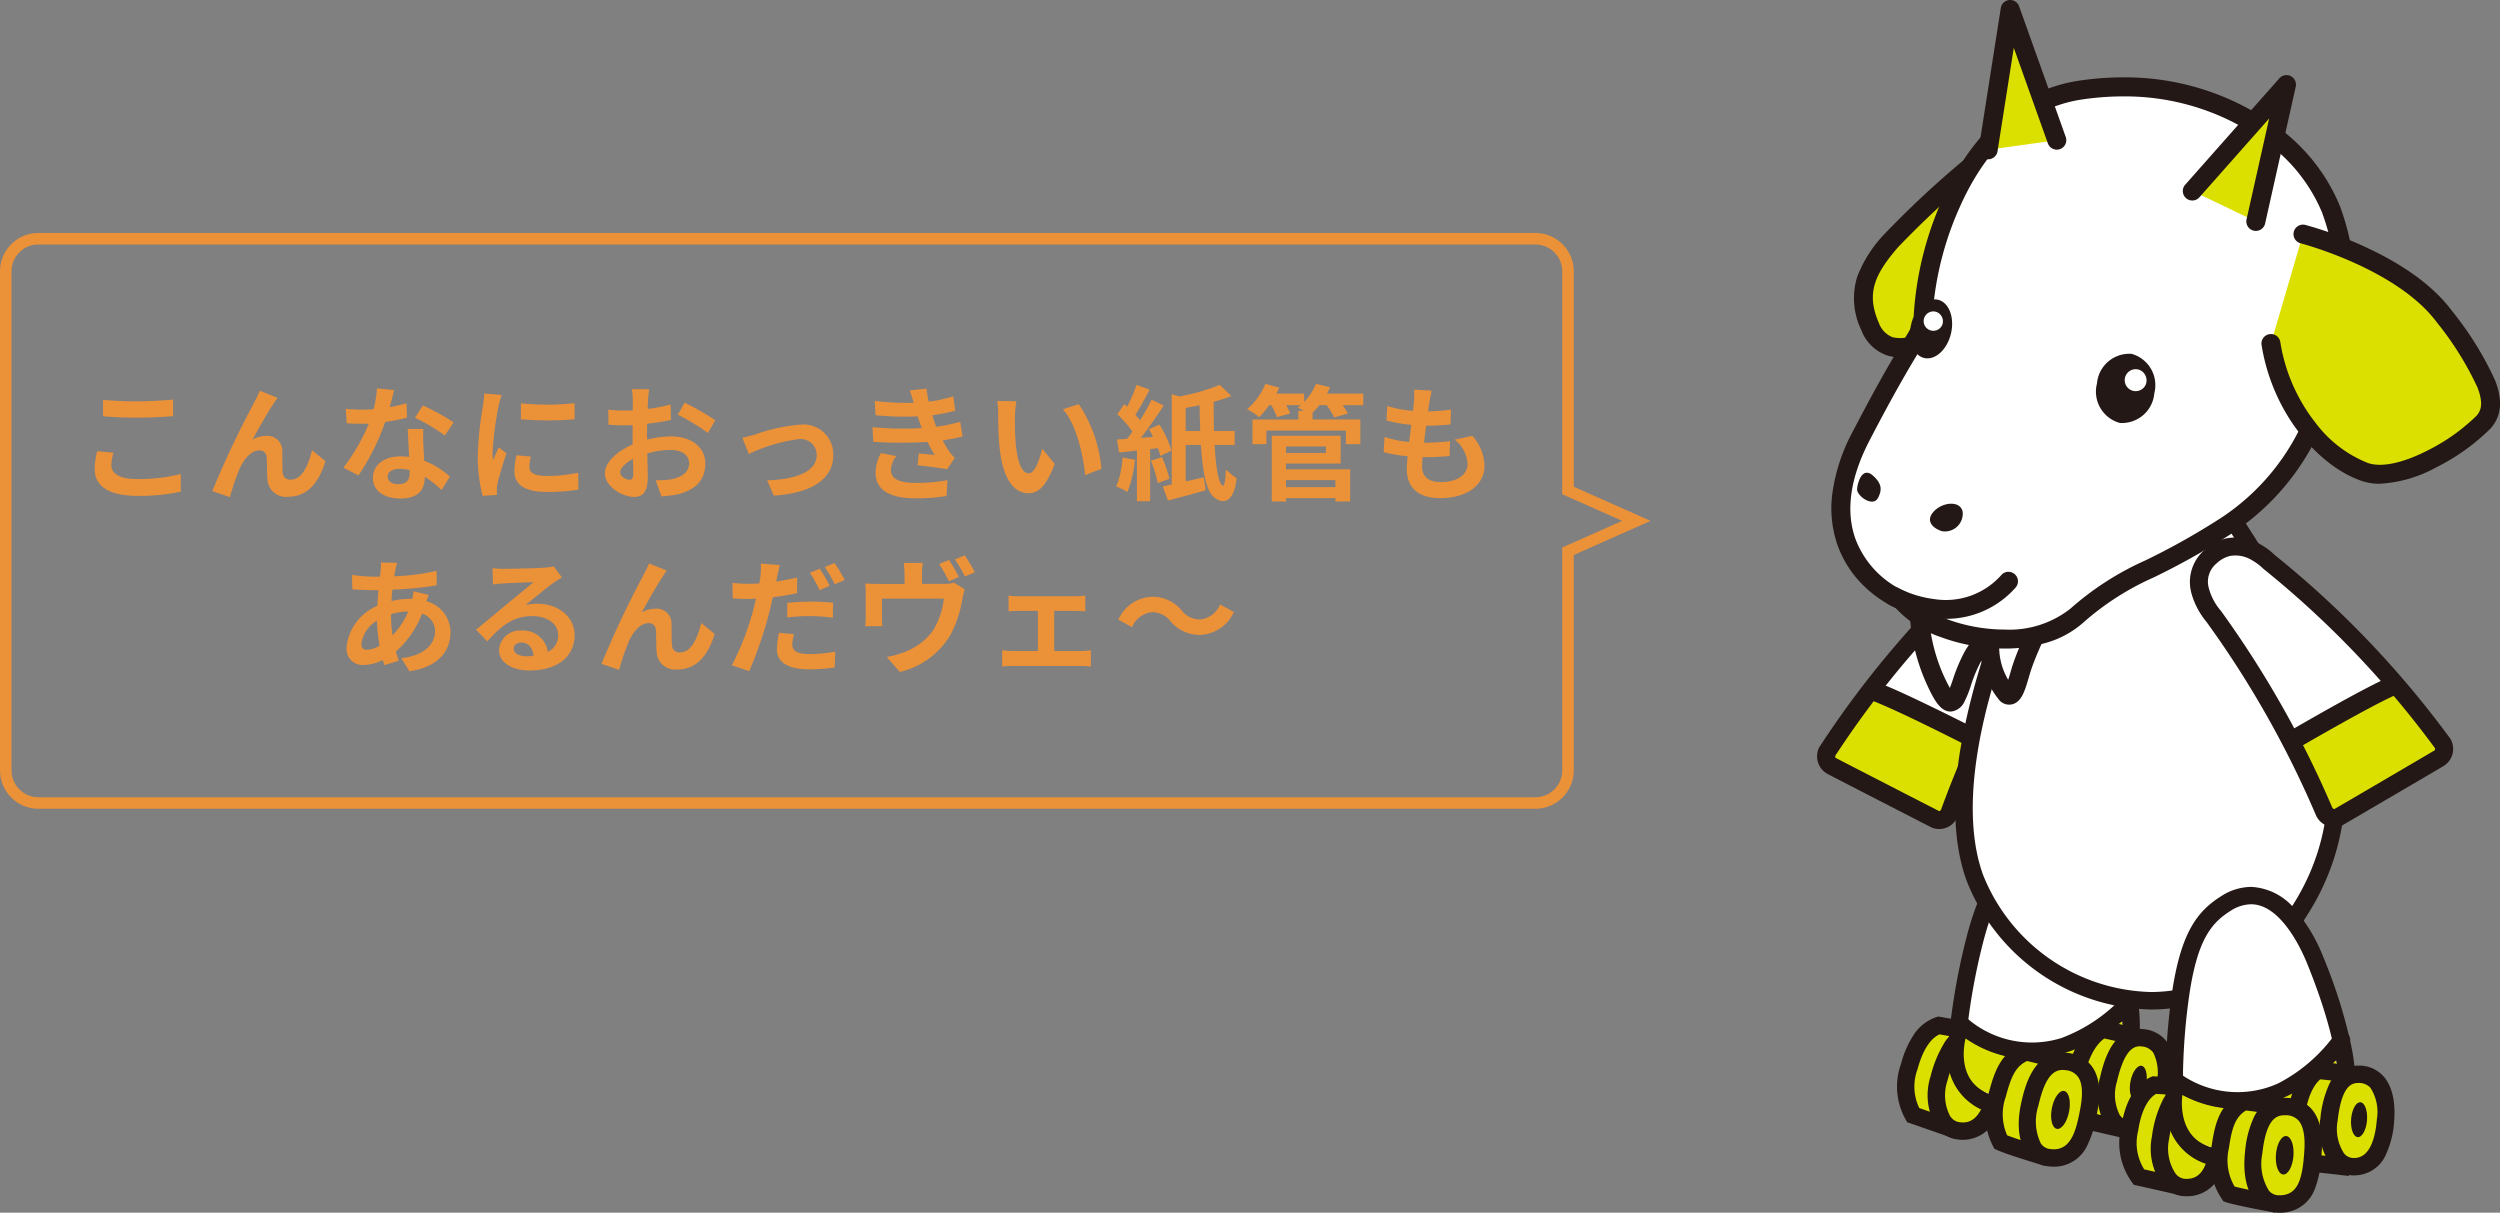 <svg xmlns="http://www.w3.org/2000/svg" width="260.523" height="126.374" viewBox="0 0 260.523 126.374"><rect x="0" y="0" width="260.523" height="126.374" fill="#808080" stroke="none"/><defs><clipPath id="clip-path"><path id="長方形_426" transform="translate(15.911)" fill="none" d="M0 0h71.165v126.374H0z"/></clipPath></defs><g id="dialog_illust" transform="translate(-959.474 -1859.885)"><g id="dialog" transform="translate(95.551 366)" fill="#eb9138"><path id="bg" d="M147 66.964a2.8 2.8 0 002.8-2.8V40.94l6.245-2.775-6.245-2.777V12.164a2.8 2.8 0 00-2.8-2.8H-9a2.8 2.8 0 00-2.8 2.8v52a2.8 2.8 0 002.8 2.8h156m0 1.2H-9a4 4 0 01-4-4v-52a4 4 0 014-4h156a4 4 0 014 4v22.444l8 3.556-8 3.555v22.445a4 4 0 01-4 4z" transform="translate(876.923 1510)"/><path id="パス_4860" d="M-71.266-9.451v1.716c1.053.091 2.184.143 3.549.143 1.235 0 2.847-.078 3.757-.156v-1.729c-1 .1-2.483.182-3.77.182a34.1 34.1 0 01-3.536-.156zm1.092 5.512l-1.7-.156a8.41 8.41 0 00-.26 1.872c0 1.781 1.5 2.782 4.472 2.782a20.033 20.033 0 004.508-.442l-.013-1.833a17.85 17.85 0 01-4.563.52c-1.872 0-2.665-.6-2.665-1.43a4.79 4.79 0 01.221-1.313zm17.095-5.72l-1.846-.741c-.221.546-.468.975-.637 1.326A100.37 100.37 0 00-59.878.065l1.833.624a27.338 27.338 0 01.988-2.9c.468-1.053 1.2-1.963 2.08-1.963a.713.713 0 01.767.728c.039.533.026 1.6.078 2.288A1.929 1.929 0 00-51.961.65c1.989 0 3.2-1.482 3.874-3.705l-1.4-1.144c-.377 1.612-1.066 3.068-2.2 3.068a.756.756 0 01-.845-.7c-.065-.546-.026-1.586-.052-2.171A1.55 1.55 0 00-54.2-5.694a3.023 3.023 0 00-1.495.39c.65-1.144 1.56-2.808 2.2-3.744.143-.208.286-.429.416-.611zm12.155-.806l-1.794-.182a10.932 10.932 0 01-.351 2.171c-.4.039-.793.052-1.183.052a16.423 16.423 0 01-1.729-.091l.117 1.508a23.1 23.1 0 001.625.052c.221 0 .442 0 .676-.013a20.482 20.482 0 01-2.652 4.589l1.573.806a23.954 23.954 0 002.782-5.564 22.553 22.553 0 002.275-.455l-.052-1.508a15.937 15.937 0 01-1.755.416c.192-.702.364-1.365.468-1.781zm-.676 9c0-.455.481-.793 1.235-.793a4.67 4.67 0 011.053.13v.26c0 .715-.273 1.209-1.17 1.209-.718-.004-1.118-.329-1.118-.81zm3.718-4.953h-1.625c.026.793.091 1.95.143 2.912-.3-.026-.585-.052-.9-.052-1.807 0-2.873.975-2.873 2.249 0 1.43 1.274 2.145 2.886 2.145 1.846 0 2.509-.936 2.509-2.145v-.13a11.021 11.021 0 011.758 1.387l.871-1.391A8.5 8.5 0 00-37.8-3.107c-.026-.65-.065-1.274-.078-1.651-.022-.572-.043-1.118-.004-1.664zm2.236.689l.923-1.365a22.393 22.393 0 00-3.211-1.768l-.832 1.287a18.763 18.763 0 013.12 1.842zm7.93-3.354v1.664a34.891 34.891 0 005.59 0V-9.1a26.732 26.732 0 01-5.59.013zm1.04 5.551l-1.5-.143a7.942 7.942 0 00-.221 1.69c0 1.339 1.079 2.132 3.315 2.132A18.411 18.411 0 00-21.723-.1l-.026-1.755a15.367 15.367 0 01-3.263.338c-1.326 0-1.82-.351-1.82-.923a4.412 4.412 0 01.156-1.096zm-3.042-6.422l-1.82-.156c-.013.416-.091.91-.13 1.274a36.25 36.25 0 00-.546 5.148 16.618 16.618 0 00.507 4.247l1.508-.1a8.54 8.54 0 01-.026-.533 3.923 3.923 0 01.065-.611c.143-.689.572-2.106.936-3.185l-.806-.637c-.182.429-.39.884-.585 1.326a6.272 6.272 0 01-.052-.845 34.48 34.48 0 01.624-4.774c.052-.235.221-.885.325-1.158zm15.366-.6h-1.794a10.462 10.462 0 01.091 1.144c0 .221 0 .6-.013 1.053-.26.013-.52.026-.754.026a14.416 14.416 0 01-1.794-.1l.026 1.573a15.938 15.938 0 001.82.065c.208 0 .442-.013.689-.026v1.092c0 .3 0 .611.013.923-1.6.689-2.9 1.872-2.9 3 0 1.378 1.781 2.47 3.042 2.47.858 0 1.43-.429 1.43-2.041 0-.442-.026-1.456-.052-2.483a8.765 8.765 0 012.448-.367c1.131 0 1.911.52 1.911 1.4 0 .949-.832 1.469-1.885 1.664a10.01 10.01 0 01-1.6.091l.6 1.677A11.9 11.9 0 00-11.375.4C-9.308-.117-8.5-1.274-8.5-2.808c0-1.794-1.573-2.834-3.575-2.834a10.772 10.772 0 00-2.5.338v-.481c0-.377 0-.78.013-1.17.845-.1 1.742-.234 2.483-.4l-.039-1.612a15.921 15.921 0 01-2.392.468l.039-.923c.028-.341.08-.9.119-1.134zm3.7 1.4l-.715 1.261a20.684 20.684 0 013.133 1.9l.78-1.326a27.166 27.166 0 00-3.193-1.833zm-6.721 7.28c0-.455.533-.988 1.326-1.417.026.7.039 1.3.039 1.625 0 .442-.182.546-.416.546-.333.002-.944-.349-.944-.752zM-4.641-5.5l.676 1.69a17.581 17.581 0 015.213-1.546 1.666 1.666 0 011.859 1.651c0 1.768-2.184 2.561-5.161 2.639l.689 1.6c4.134-.26 6.2-1.859 6.2-4.212A3.107 3.107 0 001.4-6.864 18.314 18.314 0 00-3.263-5.85c-.39.117-.988.273-1.378.35zM8.918-6.6l.091 1.53a48.346 48.346 0 005.655.013c.208.442.455.9.728 1.352-.39-.039-1.092-.1-1.638-.156l-.13 1.235c.949.1 2.353.273 3.081.416l.793-1.2a3.963 3.963 0 01-.585-.663 11.83 11.83 0 01-.676-1.157 17.42 17.42 0 002.08-.4l-.26-1.534a16.783 16.783 0 01-2.483.52c-.078-.208-.156-.4-.221-.585s-.13-.4-.195-.611a18.952 18.952 0 002.392-.48l-.208-1.495a14.942 14.942 0 01-2.561.559q-.136-.663-.234-1.365l-1.742.195c.156.455.286.871.416 1.287a27.042 27.042 0 01-4.069-.2l.091 1.495a30.4 30.4 0 004.381.117c.078.221.156.468.26.767.052.143.1.3.169.455A33.313 33.313 0 018.918-6.6zm2.5 3.016L9.8-3.9a4.317 4.317 0 00-.559 2.093C9.269.052 10.881.819 13.481.819A19.967 19.967 0 0016.64.572l.091-1.651a17.11 17.11 0 01-3.263.286c-1.716 0-2.626-.39-2.626-1.352a2.44 2.44 0 01.572-1.443zM23.92-9.3l-2-.026A7.9 7.9 0 0122.02-8c0 .793.013 2.314.143 3.51C22.529-1 23.764.286 25.194.286c1.04 0 1.859-.793 2.717-3.055l-1.3-1.586c-.247 1.04-.767 2.561-1.378 2.561-.819 0-1.209-1.287-1.391-3.159-.078-.936-.091-1.911-.078-2.756A10.517 10.517 0 0123.92-9.3zm6.5.3l-1.651.533c1.417 1.612 2.106 4.771 2.314 6.864l1.7-.663A14.445 14.445 0 0030.42-9zm4.563 5.564a9.754 9.754 0 01-.663 3.02 6.517 6.517 0 011.17.572 12.007 12.007 0 00.78-3.367zm3.679-.975a5.475 5.475 0 01.247.806l1.17-.546a10.228 10.228 0 00-1.261-2.717l-1.092.481c.143.247.3.52.429.806l-1.261.091c.806-1.027 1.677-2.288 2.379-3.367l-1.261-.611A22.122 22.122 0 0136.8-7.319c-.13-.169-.3-.364-.481-.559.468-.728 1.014-1.729 1.482-2.639l-1.365-.494a15.961 15.961 0 01-.975 2.275c-.1-.091-.195-.182-.3-.26l-.728 1.053a10.583 10.583 0 011.577 1.807c-.182.26-.377.52-.559.754-.377.026-.741.052-1.053.065l.221 1.352c.559-.052 1.2-.117 1.859-.2v5.283h1.378v-5.434zm-.728 1.3a12.986 12.986 0 01.715 2.331l1.222-.442a13.4 13.4 0 00-.78-2.262zM41.561-6.2v-2.406c.468-.078.962-.169 1.443-.286q.02 1.4.078 2.691zm5.1 1.456V-6.2h-2.149c-.026-.962-.039-2-.039-3.042a18.142 18.142 0 001.846-.6l-1.209-1.17A20.9 20.9 0 0140.872-9.8l-.767-.234v9.41q-.507.117-.936.2l.546 1.469C40.859.741 42.3.364 43.641-.026l-.195-1.352c-.637.143-1.274.3-1.885.429v-3.8h1.586c.195 2.925.585 5.109 1.6 5.616.936.624 1.885.1 2.119-2.145a8.26 8.26 0 01-1.119-.922c-.039 1.066-.143 1.755-.3 1.69-.481-.182-.741-1.9-.871-4.238zm10.5 3.666v.728h-5.148v-.728zm-.988-3.51v.676h-4.16v-.676zm-4.16 1.781h5.694v-2.9h-7.176v6.851h1.482V.793h5.148v.351H58.7V-2.21h-6.687zM60.06-10.1h-3.77q.176-.331.312-.663l-1.469-.351A5.994 5.994 0 0153.9-9.23v-.87h-2.888c.1-.208.208-.416.3-.624l-1.443-.39a6.979 6.979 0 01-1.911 2.639 8.133 8.133 0 011.261.832 9.6 9.6 0 001.04-1.248h.208a6.635 6.635 0 01.6 1.248l1.391-.39a6.555 6.555 0 00-.429-.858h1.521c-.1.091-.221.182-.325.26.169.078.416.195.65.325H53.3v.91h-4.784v2.574h1.456V-6.24h8.281v1.417h1.508V-7.4h-4.979v-.7a8.729 8.729 0 00.715-.793h.754a7.664 7.664 0 01.78 1.274l1.43-.4a6.54 6.54 0 00-.546-.871h2.145zm7.137-.312l-1.833-.1a6.963 6.963 0 01-.013 1.157c-.026.3-.065.65-.1 1.053a12.277 12.277 0 01-2.682-.498l-.091 1.495a15.266 15.266 0 002.587.468 80.16 80.16 0 01-.221 1.781 11.946 11.946 0 01-2.561-.52L62.192-4a14.545 14.545 0 002.5.429c-.052.533-.091 1-.091 1.313C64.6-.091 66.04.793 68.081.793c2.847 0 4.615-1.4 4.615-3.367a4.845 4.845 0 00-1.261-3.12L69.6-5.3a3.546 3.546 0 011.339 2.522c0 1.066-.988 1.9-2.808 1.9-1.274 0-1.937-.572-1.937-1.651 0-.234.026-.559.052-.949h.52c.819 0 1.573-.052 2.3-.117l.039-1.547a22.52 22.52 0 01-2.613.156H66.4c.065-.585.143-1.2.221-1.768a23.429 23.429 0 002.535-.13l.052-1.547a18.336 18.336 0 01-2.379.182c.052-.429.1-.78.143-1a11.638 11.638 0 01.228-1.164zM-40.612 7.535L-42.3 7.5c.013.221-.013.533-.026.78q-.039.331-.078.7h-.52a18.37 18.37 0 01-2.394-.18l.039 1.508c.611.026 1.625.078 2.3.078h.416q-.078.8-.117 1.638a5.23 5.23 0 00-3.2 4.277 1.682 1.682 0 001.755 1.885 4.64 4.64 0 002.015-.52c.052.182.117.364.169.533l1.495-.455c-.1-.312-.208-.637-.3-.962a9.982 9.982 0 002.73-3.952 1.933 1.933 0 011.352 1.82c0 1.274-1.014 2.548-3.523 2.821l.858 1.365c3.2-.481 4.277-2.262 4.277-4.108a3.362 3.362 0 00-2.509-3.185c.078-.247.182-.52.234-.663l-1.586-.377a7.142 7.142 0 01-.117.78h-.234a8.868 8.868 0 00-1.937.234c.013-.39.052-.793.091-1.183a35.779 35.779 0 004.615-.455l-.005-1.512a22.817 22.817 0 01-4.42.572c.039-.26.091-.494.13-.715.048-.195.1-.424.178-.689zm-3.731 8.424a3.391 3.391 0 011.625-2.392 18.115 18.115 0 00.273 2.6 2.771 2.771 0 01-1.3.429c-.416.004-.598-.221-.598-.637zm3.094-3.029v-.039a6.481 6.481 0 011.794-.286 8.006 8.006 0 01-1.638 2.483 13.675 13.675 0 01-.156-2.158zm12.779 3.536c0-.325.312-.624.806-.624.7 0 1.183.546 1.261 1.391a6.787 6.787 0 01-.754.039c-.78 0-1.313-.325-1.313-.806zm-2.21-8.372l.052 1.69c.3-.039.715-.078 1.066-.1.689-.039 2.483-.117 3.146-.13-.637.559-1.989 1.651-2.717 2.249-.767.637-2.34 1.963-3.263 2.7l1.183 1.222c1.391-1.586 2.691-2.639 4.68-2.639 1.534 0 2.7.793 2.7 1.963a1.884 1.884 0 01-1.079 1.768 2.6 2.6 0 00-2.769-2.223A2.178 2.178 0 00-30 16.622c0 1.3 1.365 2.132 3.172 2.132 3.146 0 4.706-1.625 4.706-3.679 0-1.9-1.677-3.276-3.887-3.276a5.078 5.078 0 00-1.235.143c.819-.65 2.184-1.794 2.886-2.288.3-.221.611-.4.91-.6L-24.3 7.9a5.68 5.68 0 01-.988.143c-.741.065-3.523.117-4.212.117a9.021 9.021 0 01-1.18-.066zm18.161.247l-1.846-.741c-.221.546-.468.975-.637 1.326a100.37 100.37 0 00-4.316 9.139l1.833.624a27.337 27.337 0 01.988-2.9c.468-1.053 1.2-1.963 2.08-1.963a.713.713 0 01.767.728c.039.533.026 1.6.078 2.288A1.929 1.929 0 00-11.4 18.65c1.989 0 3.2-1.482 3.874-3.7l-1.4-1.144c-.377 1.612-1.066 3.068-2.2 3.068a.756.756 0 01-.845-.7c-.065-.546-.026-1.586-.052-2.171a1.55 1.55 0 00-1.612-1.69 3.023 3.023 0 00-1.495.39c.65-1.144 1.56-2.808 2.2-3.744.138-.215.281-.436.411-.618zm13.26 6.63l-1.56-.143a8.849 8.849 0 00-.221 1.742c0 1.313 1.183 2.067 3.367 2.067a18.657 18.657 0 002.652-.195l.065-1.651a15.206 15.206 0 01-2.7.26c-1.391 0-1.781-.429-1.781-1a4.558 4.558 0 01.178-1.08zm-1.469-7.2l-1.989-.156a6.774 6.774 0 01-.039 1.326q-.039.312-.117.741-.6.039-1.17.039a12.724 12.724 0 01-1.638-.1l.039 1.625c.455.026.936.052 1.573.052.273 0 .559-.013.858-.026-.091.364-.182.741-.273 1.092a28.434 28.434 0 01-2.249 5.85l1.807.611A41.932 41.932 0 00-1.859 12.8c.143-.533.273-1.118.39-1.677a23.932 23.932 0 002.535-.429V9.069a24.87 24.87 0 01-2.184.416c.039-.169.078-.338.1-.481.056-.286.186-.871.29-1.235zm.767 3.939v1.521a19.455 19.455 0 012.509-.143 18.9 18.9 0 012.236.169l.039-1.56a22.861 22.861 0 00-2.288-.117 24.783 24.783 0 00-2.496.128zm3.393-3.564L2.4 8.575a14.556 14.556 0 011.014 1.807l1.04-.455a17.882 17.882 0 00-1.022-1.781zm1.534-.585l-1.027.416a13.783 13.783 0 011.053 1.794l1.027-.442a14.35 14.35 0 00-1.053-1.768zM16.9 7.236l-1.027.416a17.739 17.739 0 011.014 1.807l1.04-.442A19.035 19.035 0 0016.9 7.236zm1.638-.481l-1.027.429a15.169 15.169 0 011.04 1.781l1.027-.442a17.294 17.294 0 00-1.04-1.768zm-4.368.793h-2a7.407 7.407 0 01.091 1.2v.988H9.49c-.494 0-.884-.013-1.326-.052a8.048 8.048 0 01.052 1.116v2.249a9.917 9.917 0 01-.052 1.092h1.794a7.673 7.673 0 01-.052-.962v-1.913h6.448a7.929 7.929 0 01-1.144 3.354 6.466 6.466 0 01-2.951 2.21 9.975 9.975 0 01-1.846.52l1.352 1.56a8.316 8.316 0 005.3-3.9 12.213 12.213 0 001.222-3.692c.052-.247.156-.741.247-1.027L17.42 9.6a3.364 3.364 0 01-1.079.13h-2.262v-.986a7.407 7.407 0 01.091-1.196zm8.93 3.406v1.638a13.93 13.93 0 011.027-.052h2.028v4.186H23.5a10.041 10.041 0 01-1.066-.078v1.7a7.679 7.679 0 011.066-.065h7.189a6.853 6.853 0 01.988.065v-1.7c-.273.026-.637.078-.988.078h-2.83V12.54h2.223c.3 0 .689.026 1.014.052v-1.638a8.849 8.849 0 01-1.014.065h-5.954a6.811 6.811 0 01-1.028-.065zm16.874 2.665a3.933 3.933 0 003.068 1.43 4.018 4.018 0 003.536-2.392l-1.43-.78a2.539 2.539 0 01-2.067 1.56 2.379 2.379 0 01-1.937-.936 3.933 3.933 0 00-3.068-1.43 4.018 4.018 0 00-3.536 2.392l1.43.78a2.539 2.539 0 012.067-1.56 2.4 2.4 0 011.938.936z" transform="translate(945.923 1545)"/></g><g id="グループ_517" transform="translate(1132.921 1859.885)"><g id="グループ_516"><g id="グループ_515" clip-path="url(#clip-path)"><path id="パス_4736" d="M28.594 106.858c-1.609.495-2.57 2.409-3.07 4.263a6.09 6.09 0 00.4 5.085l3.551 1.237 3.072-9.891z" fill="#dce000"/><path id="パス_4737" d="M28.536 105.928l5.178.91-3.655 11.768-4.76-1.658-.168-.3a6.986 6.986 0 01-.47-5.8 10.1 10.1 0 011.225-2.861 4.56 4.56 0 012.443-1.992zm2.838 2.337l-2.7-.474c-.95.41-1.772 1.692-2.277 3.565l-.011.04-.014.039a5.177 5.177 0 00.185 4.034l2.327.811z" fill="#231815"/><path id="パス_4738" d="M30.421 117.8c-1.559-.3-2.576-2.565-1.807-5.408.59-2.185 1.647-4.969 4.085-4.52 2.785.514 2.476 3.355 2.076 5.12s-1.129 5.431-4.355 4.808" fill="#dce000"/><path id="パス_4739" d="M31.122 118.78a4.62 4.62 0 01-.873-.087 3.155 3.155 0 01-2.051-1.5 6.439 6.439 0 01-.458-5.038 12.3 12.3 0 011.323-3.294 3.648 3.648 0 013.126-1.943 3.73 3.73 0 01.673.063 3.531 3.531 0 012.426 1.507c.719 1.09.839 2.629.369 4.7l-.034.151a12.312 12.312 0 01-1.083 3.229 3.793 3.793 0 01-3.418 2.212zm1.068-10.047c-1.11 0-1.993 1.275-2.7 3.9a4.729 4.729 0 00.247 3.607 1.39 1.39 0 00.858.676 2.807 2.807 0 00.529.054c1.689 0 2.3-2.075 2.735-4.019l.035-.154c.35-1.546.312-2.659-.115-3.306a1.774 1.774 0 00-1.242-.723 1.915 1.915 0 00-.347-.035z" fill="#231815"/><path id="パス_4740" d="M38.116 88.921c-2.324 1.114-4.111 2.889-5.671 8.633a66.4 66.4 0 00-2 11.779A5.193 5.193 0 0034.6 115.2c5.4 1.485 9.175.645 12.106-1.857 3.671-3.141 1.145-13.448.012-17.517s-3.856-9.184-8.607-6.9" fill="#fff"/><path id="パス_4741" d="M40.379 87.449a6 6 0 014.821 2.844 17.134 17.134 0 012.4 5.286 53.162 53.162 0 011.825 9.268 19.868 19.868 0 01-.108 5.161 6.636 6.636 0 01-2.013 4.019 11.5 11.5 0 01-7.78 2.809 19.6 19.6 0 01-5.121-.758 6.1 6.1 0 01-4.855-6.846 67.479 67.479 0 012.027-11.91v-.006c1.628-6 3.562-7.97 6.153-9.212a6.124 6.124 0 012.651-.655zm-.86 27.576a9.757 9.757 0 006.6-2.375c2.23-1.908 2.131-7.954-.272-16.585-.444-1.6-2.152-6.8-5.47-6.8a4.342 4.342 0 00-1.87.477c-2.187 1.048-3.736 2.7-5.189 8.052a65.659 65.659 0 00-1.972 11.606q0 .031-.007.062a4.277 4.277 0 003.435 4.841l.07.016a17.834 17.834 0 004.674.706z" fill="#231815"/><path id="パス_4742" d="M38.3 110.448a12.1 12.1 0 01-8.163-3.164.905.905 0 111.222-1.336 10.288 10.288 0 0010.083 2.2 16.854 16.854 0 006.381-4.324.905.905 0 011.333 1.225 18.673 18.673 0 01-7.093 4.8l-.041.015a12.044 12.044 0 01-3.722.584z" fill="#231815"/><path id="パス_4743" d="M31.385 108.219s-1.255 4.528 2.64 5.826 8.542 2 12.61-1.7c.884-.755 1.419-4.456 1.009-5.866a16.766 16.766 0 01-9.142 3.9 12.042 12.042 0 01-7.117-2.161" fill="#dce000"/><path id="パス_4744" d="M47.04 117.488l-2.794-.645-1.435-4.572s.585-3.806 2.862-5a38.723 38.723 0 014.175 1.059z" fill="#dce000"/><path id="パス_4745" d="M47.658 118.56l-4.121-.951-1.653-5.267.032-.208c.027-.174.685-4.273 3.335-5.668l.282-.148.313.061a39.779 39.779 0 014.273 1.084l.858.269zm-2.7-2.483l1.467.339 2.294-7.485c-.95-.273-1.913-.51-2.876-.707-1.268.88-1.908 2.99-2.1 3.986z" fill="#231815"/><path id="パス_4746" d="M42.072 110.917c-.732 3.054-3.045 9.449-3.045 9.449s-3.077-.937-3.979-1.344a6.313 6.313 0 01-.333-5.022c.609-2.352 1.264-3.693 2.981-4.371a30.416 30.416 0 014.376 1.291" fill="#dce000"/><path id="パス_4747" d="M37.618 108.683l.268.058a31.42 31.42 0 014.506 1.329l.746.282-.186.776c-.735 3.068-2.979 9.283-3.074 9.546l-.293.809-.823-.251c-.321-.1-3.159-.966-4.088-1.385l-.288-.13-.145-.281a7.245 7.245 0 01-.395-5.706c.655-2.513 1.444-4.13 3.515-4.947zm3.372 2.8a29.625 29.625 0 00-3.2-.915c-1.084.513-1.618 1.426-2.195 3.651l-.01.04-.014.039a5.429 5.429 0 00.147 4.015c.663.257 1.861.646 2.751.926.572-1.622 1.859-5.324 2.521-7.751z" fill="#231815"/><path id="パス_4748" d="M40.072 120.639c-2.036-.271-2.642-2.723-1.988-5.59.5-2.208 1.386-4.789 3.866-4.422 2.8.414 2.614 3.254 2.28 5.034s-.9 5.413-4.158 4.978" fill="#dce000"/><path id="パス_4749" d="M40.587 121.58a4.863 4.863 0 01-.634-.043 3.137 3.137 0 01-2.217-1.351c-.851-1.225-1.041-3.121-.535-5.338.32-1.411 1.171-5.161 4.288-5.161a4.071 4.071 0 01.593.045 3.548 3.548 0 012.487 1.425c.76 1.066.94 2.594.55 4.672l-.031.169a11.871 11.871 0 01-1 3.325 3.813 3.813 0 01-3.501 2.257zm.9-10.082c-1.155 0-1.933 1.157-2.522 3.752a5.282 5.282 0 00.257 3.9 1.334 1.334 0 00.968.589 3.043 3.043 0 00.4.027c1.808 0 2.335-2.027 2.721-4.1l.032-.172c.29-1.546.208-2.652-.245-3.287a1.79 1.79 0 00-1.278-.684 2.255 2.255 0 00-.331-.023z" fill="#231815"/><path id="パス_4750" d="M48.07 117.627c-1.577-.305-2.431-2.366-1.795-5.119.495-2.117 1.362-4.661 3.618-4.355 2.692.372 2.554 3.357 2.229 5.063s-1.285 4.943-4.051 4.411" fill="#dce000"/><path id="パス_4751" d="M48.658 118.591a4.034 4.034 0 01-.759-.075 3.044 3.044 0 01-1.995-1.389 6.285 6.285 0 01-.512-4.823c.325-1.392 1.188-5.082 4.138-5.082a3.617 3.617 0 01.484.033 3.389 3.389 0 012.4 1.377c.983 1.369.868 3.34.6 4.753-.644 3.357-2.19 5.206-4.356 5.206zm.872-9.558c-1.032 0-1.786 1.17-2.374 3.681a4.684 4.684 0 00.266 3.426 1.26 1.26 0 00.819.6 2.219 2.219 0 00.416.042c1.619 0 2.308-2.339 2.574-3.734a4.652 4.652 0 00-.291-3.357 1.626 1.626 0 00-1.172-.639 1.792 1.792 0 00-.238-.019z" fill="#231815"/><path id="パス_4752" d="M42.171 115.838c-.21 1.089-.786 1.9-1.281 1.8s-.728-1.057-.515-2.148.785-1.893 1.28-1.8.728 1.059.516 2.147" fill="#231815"/><path id="パス_4753" d="M50.2 113.014c-.192.99-.713 1.718-1.162 1.632s-.661-.96-.47-1.95.713-1.716 1.163-1.629.66.959.469 1.947" fill="#231815"/><path id="パス_4754" d="M22.741 72.153l-2.083.755-3.923 6.478 12.431 6.154 3.062-7.129-.661-2.193z" fill="#dce000"/><path id="パス_4755" d="M40.074 63.773a107.289 107.289 0 00-7.5 13.832 7.059 7.059 0 00-.866-.6 7.543 7.543 0 00-3.135-1.605 21.042 21.042 0 01-5.591-2.731q-.68-.462-1.389-.866a104.986 104.986 0 0112.424-13.385s2.913-3.372 6.009-.893.048 6.248.048 6.248" fill="#fff"/><path id="パス_4756" d="M40.61 56.79a4.391 4.391 0 011.69 4.265l-.016.1a8.014 8.014 0 01-1.42 3.149 103.747 103.747 0 00-10.32 20.818l-.078.163a2.084 2.084 0 01-2.175 1.081 1.728 1.728 0 01-.518-.168c-.011-.008-10.1-5.185-10.787-5.554a2.075 2.075 0 01-1.039-2.209 1.7 1.7 0 01.264-.679 101.577 101.577 0 0117.144-20 6.973 6.973 0 011.373-1.156 5.106 5.106 0 013.65-.858 4.882 4.882 0 012.235 1.05m-5.972 2.317A100.063 100.063 0 0017.8 78.765c-.011.124.019.214.059.22.646.345 10.754 5.534 10.76 5.536.089-.037.021.091.208-.147a106.446 106.446 0 0110.462-21.116l.056-.075a1.6 1.6 0 00.124-.169 5.923 5.923 0 00.956-2.188 2.468 2.468 0 00-.991-2.572 3.074 3.074 0 00-1.389-.667 3.274 3.274 0 00-2.3.595 5.836 5.836 0 00-.771.594c-.083.085-.152.155-.2.2s-.049.057-.049.057z" fill="#231815"/><path id="パス_4757" d="M32.65 78.147a.985.985 0 01-.451-.109c-.081-.042-8.171-4.189-10.733-5.087a.989.989 0 01.654-1.867c2.69.943 10.645 5.02 10.983 5.193a.989.989 0 01-.452 1.869z" fill="#231815"/><path id="パス_4758" d="M42.814 49.194S26.91 76.4 32.351 91.466c4.389 12.153 23.407 19.9 33.9 3.35 10.882-17.161-4.581-36.359-9.628-44.783-5.658-9.445-13.811-.839-13.811-.839" fill="#fff"/><path id="パス_4759" d="M50.145 44.693a7.03 7.03 0 013.782 1.1 11.018 11.018 0 013.482 3.773c.6 1 1.341 2.145 2.2 3.468 3.124 4.819 7.4 11.418 9.716 18.781a32.148 32.148 0 011.589 11.582 24.87 24.87 0 01-3.89 11.903 22.225 22.225 0 01-7.629 7.58 17.346 17.346 0 01-8.716 2.319 21.126 21.126 0 01-19.187-13.423c-1.294-3.582-1.531-8.094-.7-13.411a70.848 70.848 0 013.9-14.008 117.374 117.374 0 017.337-15.623l.053-.091.072-.076c.146-.159 3.716-3.874 7.991-3.874zm.535 58.684c4.135 0 10.059-1.57 14.8-9.05 9.256-14.6-1.175-30.688-7.407-40.3-.867-1.338-1.616-2.493-2.233-3.523-1.583-2.643-3.5-3.983-5.7-3.983-3.195 0-6.114 2.753-6.6 3.233a116.147 116.147 0 00-7.16 15.277c-4.226 11.145-5.325 20.18-3.177 26.127a19.356 19.356 0 0017.476 12.219z" fill="#231815"/><path id="パス_4760" d="M38.308 65.745l-1.826 6.8-3.145-5.277-3.9 6.047-2.847-8.431s7.153 1.372 11.719.866" fill="#fff"/><path id="パス_4761" d="M31.731 17.526a99.243 99.243 0 00-8.124 7.586c-2.361 2.741-3.808 5.145-2.177 8.9s5.389 1.638 5.389 1.638" fill="#dce000"/><path id="パス_4762" d="M24.519 37.234a4.268 4.268 0 01-1.363-.214 4.419 4.419 0 01-2.633-2.612 7.6 7.6 0 01-.443-5.528 13.233 13.233 0 012.778-4.414l.035-.039a100.625 100.625 0 018.2-7.662.989.989 0 011.267 1.519 98.635 98.635 0 00-8.025 7.492c-2.383 2.771-3.346 4.749-2 7.843a2.51 2.51 0 001.439 1.522 3.691 3.691 0 002.56-.353.989.989 0 11.968 1.725 6.25 6.25 0 01-2.783.721z" fill="#231815"/><path id="パス_4763" d="M68.007 43.025A24.43 24.43 0 0158.227 55c-7.562 4.851-10.449 4.848-15.267 9.173s-15.213 2.291-18.239-1.609c-3.367-1.452-9.621-6.754-4.209-17.144 5.9-11.37 6.6-10.635 6.454-12.6S29.442 11.5 43.307 9.4s23.869 5.9 26.171 12.45a25.982 25.982 0 01-1.471 21.176" fill="#fff"/><path id="パス_4764" d="M35.432 67.585a19.42 19.42 0 01-6.65-1.2 11.208 11.208 0 01-4.68-3.021 12.117 12.117 0 01-3.182-2.176 11.132 11.132 0 01-2.874-4.365 11.723 11.723 0 01-.565-5.241 18.934 18.934 0 012.154-6.622c2.735-5.268 4.341-7.925 5.3-9.512 1.1-1.816 1.1-1.844 1.044-2.563a34.583 34.583 0 013-12.131 24.873 24.873 0 015.214-7.8 16.089 16.089 0 018.965-4.539 30.935 30.935 0 014.616-.353 26.872 26.872 0 0114.951 4.378 19.289 19.289 0 017.683 9.069 27 27 0 01-1.5 21.92 25.419 25.419 0 01-10.15 12.4A74.6 74.6 0 0151 60.167a28.546 28.546 0 00-7.382 4.739 9.931 9.931 0 01-3.782 2.064 15.119 15.119 0 01-4.404.615zm12.343-57.539a28.949 28.949 0 00-4.32.331C36.624 11.412 32.8 17.029 30.788 21.56a32.958 32.958 0 00-2.836 11.188c.1 1.374-.2 1.872-1.325 3.728-.947 1.567-2.533 4.189-5.238 9.4-2.027 3.894-2.525 7.355-1.481 10.286a9.786 9.786 0 005.2 5.49.989.989 0 01.39.3c1.615 2.082 5.884 3.652 9.93 3.652a10.251 10.251 0 006.872-2.17 30.511 30.511 0 017.82-5.034 72.9 72.9 0 007.573-4.232h.005a23.587 23.587 0 009.384-11.487.991.991 0 01.052-.114 25.019 25.019 0 001.415-20.37v-.012a17.3 17.3 0 00-6.911-8.082 24.9 24.9 0 00-13.863-4.057z" fill="#231815"/><path id="パス_4765" d="M29.3 64.489a11.554 11.554 0 01-1.429-.09A13.248 13.248 0 0123.4 63a.989.989 0 01.971-1.723 11.443 11.443 0 003.8 1.162 7.73 7.73 0 006.953-2.53.989.989 0 011.458 1.337 9.625 9.625 0 01-7.282 3.243z" fill="#231815"/><path id="パス_4766" d="M29.826 74.15c-1.088 0-1.757-1.262-2.514-2.906v-.008A19.98 19.98 0 0125.6 64.5a.989.989 0 011.973-.146 18.009 18.009 0 001.537 6.068c.272.591.48.994.636 1.268.085-.215.19-.5.317-.881a17.693 17.693 0 011.188-2.834c.379-.684.988-1.608 1.9-1.734a1.6 1.6 0 011.566.783.989.989 0 01.171.536 6.758 6.758 0 00.937 3.286c.09-.276.175-.567.236-.777.086-.295.175-.6.267-.874.445-1.333 1.2-2.98 1.231-3.05a.989.989 0 011.8.824c-.007.016-.741 1.621-1.153 2.853-.08.238-.159.511-.244.8-.382 1.31-.712 2.441-1.621 2.744a1.361 1.361 0 01-1.259-.229.989.989 0 01-.167-.16 8.75 8.75 0 01-1.885-4.129 14.87 14.87 0 00-1.091 2.588 11.046 11.046 0 01-.653 1.643 1.773 1.773 0 01-1.386 1.068z" fill="#231815"/><path id="パス_4767" d="M66.542 24.4s10.345 2.66 14.765 8.633 5.812 9.009 4.029 10.979-8.436 6.488-12.327 5.18S64.35 42.924 63.2 35.8" fill="#dce000"/><path id="パス_4768" d="M74.549 50.412a5.824 5.824 0 01-1.849-.282c-4.3-1.438-9.276-6.768-10.471-14.173a.989.989 0 011.953-.315 18.2 18.2 0 003.673 8.422 12.626 12.626 0 005.473 4.19c1.417.474 3.616.011 6.192-1.306a20.192 20.192 0 005.088-3.6c.44-.486.8-1.219.122-2.968a32.726 32.726 0 00-4.213-6.759c-4.168-5.628-14.117-8.24-14.217-8.266a.989.989 0 01.493-1.916 40.292 40.292 0 015.884 2.132c4.322 1.944 7.494 4.255 9.429 6.87a33.788 33.788 0 014.468 7.222c.813 2.1.649 3.739-.5 5.009a21.956 21.956 0 01-5.654 4.037 13.734 13.734 0 01-5.871 1.703z" fill="#231815"/><path id="パス_4769" d="M55.017 19.9l9.808-11.084-3.195 14.258" fill="#dce000"/><path id="パス_4770" d="M61.631 24.063a.99.99 0 01-.966-1.205l2.355-10.51-7.262 8.206a.989.989 0 11-1.481-1.311l9.808-11.082a.989.989 0 011.706.872L62.6 23.29a.989.989 0 01-.969.773z" fill="#231815"/><path id="パス_4771" d="M40.891 14.607L36.032.99l-2.3 14.618" fill="#dce000"/><path id="パス_4772" d="M33.739 16.6a.99.99 0 01-.978-1.143L35.055.837a.989.989 0 011.909-.179l4.859 13.617a.989.989 0 11-1.863.665l-3.553-9.958-1.693 10.78a.989.989 0 01-.975.838z" fill="#231815"/><path id="パス_4773" d="M51.053 40.975a3.385 3.385 0 01-3.6 3.1 3.385 3.385 0 01-2.377-4.108 3.386 3.386 0 013.6-3.094 3.386 3.386 0 012.378 4.107" fill="#231815"/><path id="パス_4774" d="M29.864 34.762c-.4 1.677-1.65 2.816-2.794 2.544s-1.75-1.857-1.353-3.528 1.648-2.815 2.793-2.544 1.75 1.857 1.354 3.528" fill="#231815"/><path id="パス_4775" d="M50.171 40.05a1.144 1.144 0 11-.7-1.518 1.181 1.181 0 01.7 1.518" fill="#fff"/><path id="パス_4776" d="M28.959 33.843a1.009 1.009 0 11-.613-1.337 1.042 1.042 0 01.613 1.337" fill="#fff"/><path id="パス_4777" d="M28.918 55.355c-1.123-.371-1.712-1.193-.78-2.124s2.724-1.077 2.944.116a1.858 1.858 0 01-2.164 2.008" fill="#231815"/><path id="パス_4778" d="M22.271 51.869c.32-.655.549-1.341-.547-2.316s-1.615.729-1.646 1.43 1.676 1.938 2.193.886" fill="#231815"/><path id="パス_4779" d="M75 71.649l2.122.641 4.278 6.253-12.078 6.823-3.448-6.952.54-2.228z" fill="#dce000"/><path id="パス_4780" d="M57.238 64.231a107.32 107.32 0 018.242 13.4 6.97 6.97 0 01.834-.648 7.542 7.542 0 013.046-1.772 21.024 21.024 0 005.432-3.036q.652-.5 1.338-.947a105.056 105.056 0 00-13.137-12.674s-3.1-3.208-6.05-.562.295 6.241.295 6.241" fill="#fff"/><path id="パス_4781" d="M56.322 57.286a4.884 4.884 0 012.174-1.17 5.109 5.109 0 013.692.656 7.083 7.083 0 011.432 1.08 101.467 101.467 0 0118.211 19.035 1.675 1.675 0 01.3.662 2.074 2.074 0 01-.913 2.263c-.664.406-10.457 6.128-10.468 6.137a1.742 1.742 0 01-.508.195 2.085 2.085 0 01-2.228-.959l-.087-.159A103.8 103.8 0 0056.485 64.8a8.046 8.046 0 01-1.591-3.069.5.5 0 00-.021-.1 4.4 4.4 0 011.454-4.352m6.089 1.988l-.087-.071s0-.017-.052-.054-.123-.11-.214-.189a5.809 5.809 0 00-.8-.553 3.273 3.273 0 00-2.335-.461 3.05 3.05 0 00-1.35.742 2.467 2.467 0 00-.842 2.622 5.924 5.924 0 001.074 2.133 1.59 1.59 0 00.133.162l.059.071a106.526 106.526 0 0111.6 20.5c.2.228.124.1.216.135v.008c0 .007 9.813-5.738 10.44-6.117.04-.007.066-.1.047-.223a100.026 100.026 0 00-17.9-18.707" fill="#231815"/><path id="パス_4782" d="M65.386 78.178a.989.989 0 01-.5-1.843c.327-.191 8.045-4.694 10.679-5.787a.989.989 0 11.758 1.827c-2.511 1.042-10.36 5.625-10.439 5.668a.985.985 0 01-.498.135z" fill="#231815"/><path id="パス_4783" d="M51.048 113.073c-1.546.68-2.28 2.685-2.569 4.58a6.082 6.082 0 00.971 5.008l3.668.827 1.933-10.176z" fill="#dce000"/><path id="パス_4784" d="M50.884 112.156l5.249.313-2.3 12.108-4.917-1.109-.2-.279a6.978 6.978 0 01-1.125-5.713c.3-1.906 1.074-4.345 3.094-5.233zm3.086 2l-2.733-.163c-.9.518-1.57 1.884-1.862 3.8l-.006.04-.01.04a5.168 5.168 0 00.641 3.984l2.4.542z" fill="#231815"/><path id="パス_4785" d="M54.1 123.742c-1.582-.124-2.847-2.258-2.407-5.17.34-2.236 1.076-5.123 3.548-4.951 2.827.195 2.848 3.053 2.643 4.852s-.508 5.524-3.784 5.27" fill="#dce000"/><path id="パス_4786" d="M54.414 124.66c-.125 0-.253-.005-.382-.015a3.153 3.153 0 01-2.2-1.252 6.447 6.447 0 01-1.028-4.956 11.883 11.883 0 011.022-3.578 3.523 3.523 0 013.214-2.151c.089 0 .18 0 .271.01a3.534 3.534 0 012.589 1.23c.84 1.009 1.131 2.522.891 4.628l-.02.183a11.7 11.7 0 01-.794 3.5 3.728 3.728 0 01-3.563 2.401zm.62-10.141c-.776 0-1.874.434-2.445 4.189a4.736 4.736 0 00.656 3.558 1.388 1.388 0 00.927.573c.082.006.164.01.242.01 1.727 0 2.256-1.642 2.551-4.291l.021-.187c.222-1.951-.14-2.852-.484-3.265a1.777 1.777 0 00-1.322-.582 2.457 2.457 0 00-.146-.005z" fill="#231815"/><path id="パス_4787" d="M58.481 94.175c-2.181 1.374-3.76 3.335-4.658 9.218a66.319 66.319 0 00-.658 11.931 5.192 5.192 0 004.8 5.355c5.534.866 9.189-.4 11.819-3.219 3.293-3.534-.384-13.493-1.969-17.4s-4.87-8.69-9.331-5.879" fill="#fff"/><path id="パス_4788" d="M61.128 92.422a6.291 6.291 0 014.725 2.516 17.52 17.52 0 012.8 4.776 53.15 53.15 0 012.861 9 19.869 19.869 0 01.477 5.14 6.632 6.632 0 01-1.546 4.221 11.951 11.951 0 01-9.248 3.776 21.933 21.933 0 01-3.339-.275 6.1 6.1 0 01-5.6-6.253 67.4 67.4 0 01.668-12.064v-.006c.936-6.13 2.634-8.312 5.07-9.847a5.849 5.849 0 013.132-.984zm.068 27.62a10.1 10.1 0 007.923-3.2c2-2.148 1.219-8.142-2.146-16.448-.585-1.445-2.736-6.161-5.844-6.162a4.08 4.08 0 00-2.164.707c-2.057 1.3-3.41 3.116-4.246 8.586a65.586 65.586 0 00-.649 11.765v.063a4.276 4.276 0 003.96 4.421l.072.008a20.164 20.164 0 003.098.261z" fill="#231815"/><path id="パス_4789" d="M59.727 115.62a12.09 12.09 0 01-7.1-2.3.906.906 0 011.063-1.466 10.288 10.288 0 0010.269 1.046 16.842 16.842 0 005.853-5.018.906.906 0 111.463 1.067 18.662 18.662 0 01-6.507 5.572l-.039.019a12.06 12.06 0 01-5.002 1.08z" fill="#231815"/><path id="パス_4790" d="M53.977 114.11s-.735 4.64 3.282 5.489 8.715 1.019 12.337-3.112c.792-.849.906-4.58.339-5.942a16.757 16.757 0 01-8.643 4.908 12.047 12.047 0 01-7.315-1.343" fill="#dce000"/><path id="パス_4791" d="M70.578 121.55l-2.847-.324-1.944-4.38s.151-3.849 2.278-5.3a38.525 38.525 0 014.268.58z" fill="#dce000"/><path id="パス_4792" d="M71.314 122.545l-4.2-.478-2.24-5.046.008-.21c.007-.176.2-4.325 2.673-6.01l.264-.179.318.025a39.584 39.584 0 014.368.594l.883.171zm-2.965-2.16l1.494.17 1.434-7.7c-.97-.163-1.954-.29-2.938-.377-1.16 1.018-1.558 3.188-1.635 4.2z" fill="#231815"/><path id="パス_4793" d="M64.9 115.581c-.383 3.117-1.957 9.733-1.957 9.733s-3.163-.585-4.106-.887a6.325 6.325 0 01-.9-4.952c.342-2.4.839-3.811 2.468-4.679a30.673 30.673 0 014.494.789" fill="#dce000"/><path id="パス_4794" d="M60.221 113.868l.273.027a31.675 31.675 0 014.627.808l.774.2-.1.793c-.385 3.131-1.91 9.56-1.975 9.832l-.2.837-.846-.157c-.33-.061-3.248-.6-4.217-.915l-.3-.1-.176-.263a7.256 7.256 0 01-1.037-5.621c.37-2.572.973-4.268 2.933-5.312zm3.667 2.4a29.915 29.915 0 00-3.286-.544c-1.016.631-1.444 1.6-1.768 3.876l-.006.039-.009.039a5.441 5.441 0 00.6 3.971c.688.18 1.922.432 2.839.61.387-1.679 1.242-5.501 1.63-7.988z" fill="#231815"/><path id="パス_4795" d="M64.011 125.468c-2.054-.04-2.933-2.4-2.608-5.323.247-2.251.837-4.916 3.342-4.828 2.83.1 2.965 2.936 2.835 4.744s-.285 5.479-3.569 5.416" fill="#dce000"/><path id="パス_4796" d="M64.086 126.374H64a3.141 3.141 0 01-2.358-1.093c-.983-1.12-1.385-2.979-1.134-5.236a10.576 10.576 0 01.894-3.557 3.473 3.473 0 013.228-2.079h.152a3.549 3.549 0 012.632 1.134c.875.972 1.227 2.47 1.075 4.58l-.012.166a11.26 11.26 0 01-.693 3.605 3.8 3.8 0 01-3.698 2.48zm.539-10.154c-.93 0-1.933.478-2.322 4.023a5.274 5.274 0 00.7 3.842 1.337 1.337 0 001.03.476h.058c1.9 0 2.383-1.613 2.578-4.4l.012-.169c.113-1.57-.094-2.66-.615-3.239a1.791 1.791 0 00-1.347-.535z" fill="#231815"/><path id="パス_4797" d="M71.618 121.571c-1.6-.124-2.684-2.075-2.363-4.882.247-2.159.832-4.786 3.1-4.737 2.716.06 2.917 3.047 2.786 4.78s-.718 5.056-3.526 4.839" fill="#dce000"/><path id="パス_4798" d="M71.876 122.487c-.107 0-.217 0-.327-.013a3.044 3.044 0 01-2.139-1.154 6.281 6.281 0 01-1.054-4.734 11.013 11.013 0 01.867-3.469 3.306 3.306 0 013.073-2.072h.082a3.38 3.38 0 012.536 1.093c1.134 1.25 1.242 3.224 1.133 4.661a9.592 9.592 0 01-.8 3.375 3.6 3.6 0 01-3.371 2.313zm.42-9.63c-.787 0-1.742.447-2.141 3.935a4.683 4.683 0 00.651 3.376 1.26 1.26 0 00.882.5c.064 0 .127.007.188.007 1.792 0 2.251-2.514 2.365-4.012a4.651 4.651 0 00-.669-3.307 1.619 1.619 0 00-1.234-.5z" fill="#231815"/><path id="パス_4799" d="M65.552 120.46c-.087 1.107-.567 1.971-1.07 1.932s-.843-.969-.755-2.076.566-1.969 1.069-1.931.843.97.756 2.075" fill="#231815"/><path id="パス_4800" d="M73.217 116.747c-.079 1-.514 1.788-.971 1.753s-.763-.879-.685-1.884.513-1.787.97-1.751.765.879.686 1.882" fill="#231815"/></g></g></g></g></svg>